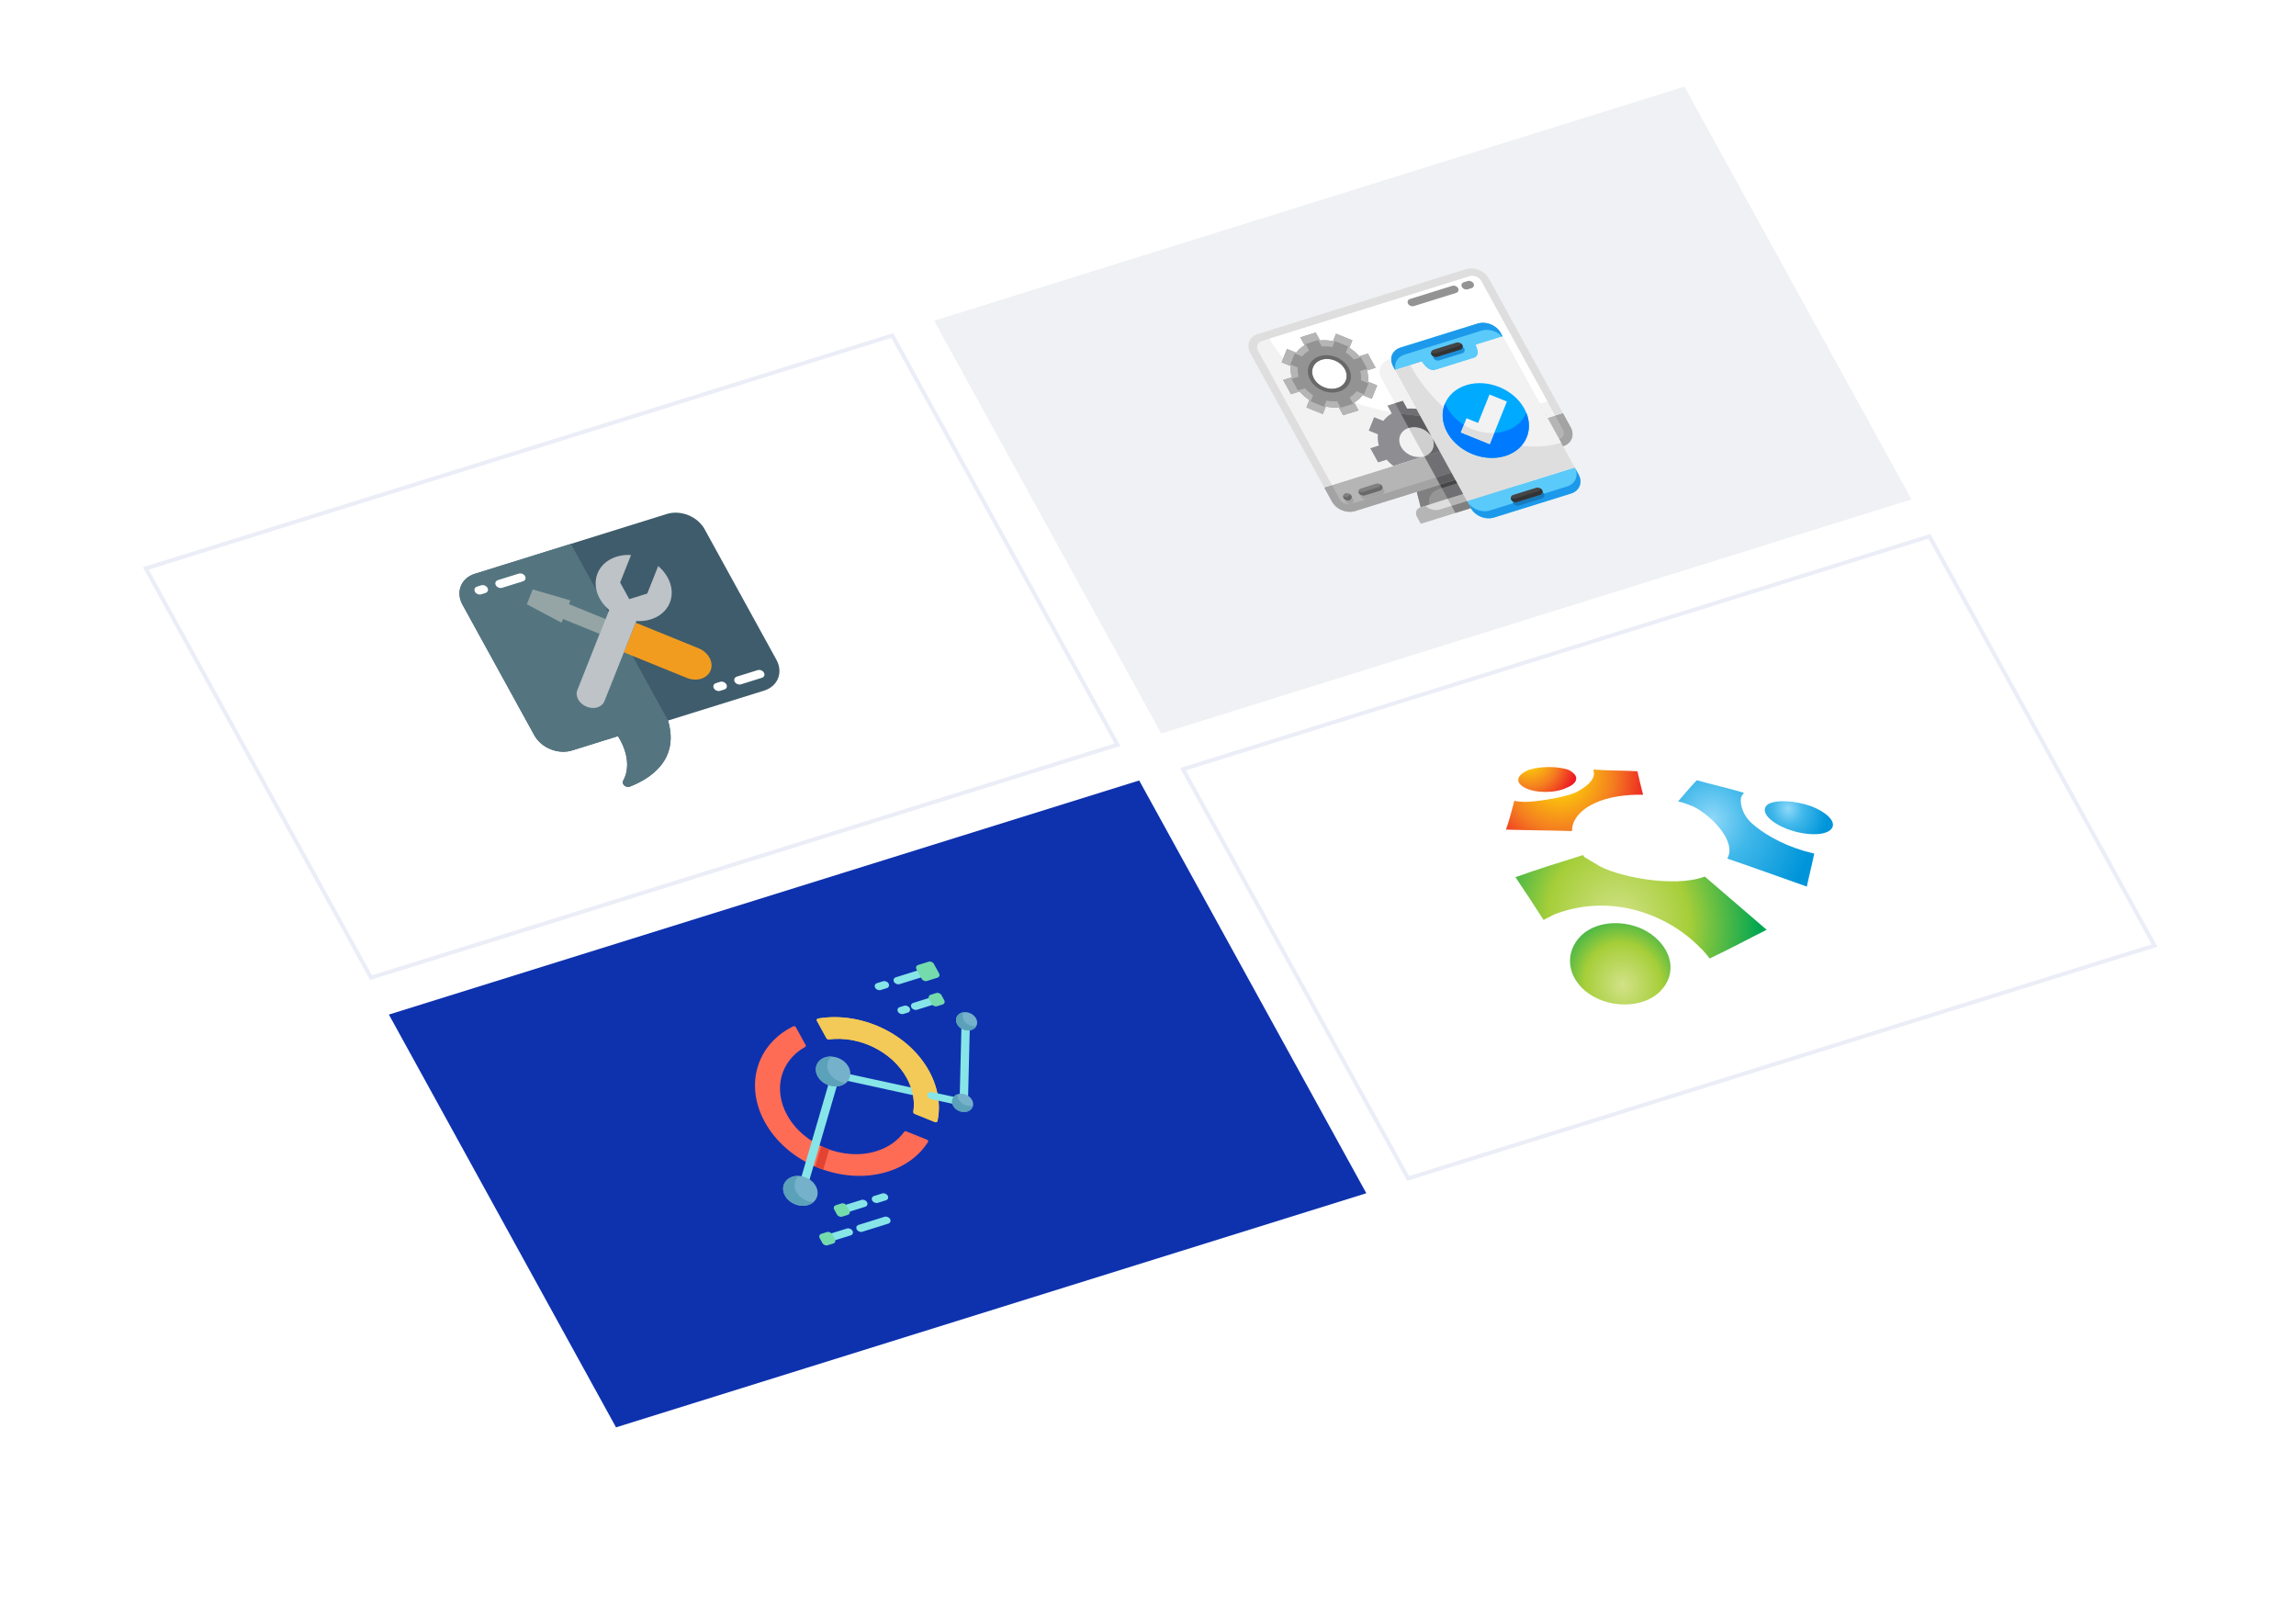 <svg width="568" height="395" viewBox="0 0 568 395" fill="none" xmlns="http://www.w3.org/2000/svg">
    <g filter="url(#filter0_d_4459_9078)">
        <rect width="420.672" height="262.298" rx="2" transform="matrix(0.955 -0.298 0.482 0.876 20 135.154)"
              fill="white"/>
    </g>
    <rect x="0.718" y="0.289" width="193.361" height="115.577"
          transform="matrix(0.955 -0.298 0.482 0.876 35.249 140.589)" fill="white" stroke="#EBEDF7"/>
    <g clip-path="url(#clip0_4459_9078)">
        <path
            d="M164.982 127.154L117.475 141.958C114.053 143.025 112.682 146.442 114.413 149.591L132.177 181.898C133.908 185.047 138.086 186.735 141.508 185.668L152.868 182.128C152.868 182.128 156.982 188.025 154.175 193.129C153.956 193.496 154.062 193.979 154.436 194.32C154.809 194.661 155.363 194.78 155.802 194.615C160.706 192.708 168.171 188.111 165.261 178.266L189.015 170.864C192.437 169.798 193.808 166.381 192.077 163.232L174.313 130.925C172.582 127.776 168.404 126.088 164.982 127.154Z"
            fill="#3F5C6C"/>
        <path
            d="M141.228 134.556L165.261 178.266C168.171 188.111 160.706 192.708 155.802 194.615C155.363 194.78 154.809 194.661 154.436 194.32C154.062 193.979 153.956 193.496 154.175 193.129C156.982 188.025 152.868 182.128 152.868 182.128L141.508 185.668C138.086 186.735 133.908 185.047 132.177 181.898L114.413 149.591C112.682 146.442 114.053 143.025 117.475 141.958L141.228 134.556Z"
            fill="#547580"/>
        <path
            d="M154.336 161.391L169.884 167.704C171.07 168.189 172.366 168.264 173.48 167.914C175.168 167.371 176.17 165.949 176.021 164.304C175.873 162.659 174.604 161.112 172.8 160.376L157.259 154.059L154.336 161.391Z"
            fill="#F29C1F"/>
        <path
            d="M149.822 153.159L149.811 153.162L140.739 149.467L140.738 149.467L141.103 148.55L131.787 145.828L130.329 149.497L138.916 154.053L139.28 153.136L139.281 153.137L148.364 156.829L149.822 153.159Z"
            fill="#95A5A5"/>
        <path
            d="M149.544 173.441C149.263 174.176 148.632 174.737 147.795 174.998C146.957 175.259 145.983 175.198 145.095 174.827C143.243 174.071 142.233 172.235 142.834 170.714C149.924 152.913 149.719 153.192 149.823 153.16L150.708 150.918C147.773 148.435 146.629 144.858 147.816 141.87C149.003 138.882 152.283 137.08 156.112 137.313L153.415 144.116L155.676 148.229L160.124 146.843L162.825 140.047C165.757 142.528 166.899 146.103 165.713 149.088C164.527 152.073 161.248 153.873 157.422 153.64C153.1 164.524 159.311 148.874 149.544 173.441V173.441Z"
            fill="#BDC3C7"/>
        <path
            d="M120.086 146.709L119.054 147.031C118.483 147.208 117.787 146.927 117.499 146.403C117.21 145.878 117.439 145.309 118.009 145.131L119.042 144.809C119.612 144.632 120.308 144.913 120.597 145.437C120.885 145.962 120.657 146.531 120.086 146.709Z"
            fill="white"/>
        <path
            d="M129.381 143.812L124.218 145.421C123.647 145.599 122.951 145.318 122.663 144.793C122.374 144.269 122.603 143.699 123.173 143.522L128.336 141.913C128.907 141.735 129.603 142.016 129.891 142.541C130.18 143.065 129.951 143.635 129.381 143.812Z"
            fill="white"/>
        <path
            d="M179.185 170.588L178.152 170.91C177.582 171.088 176.886 170.806 176.597 170.282C176.309 169.757 176.537 169.188 177.108 169.01L178.14 168.688C178.711 168.511 179.407 168.792 179.695 169.316C179.984 169.841 179.755 170.41 179.185 170.588Z"
            fill="white"/>
        <path
            d="M188.48 167.691L183.316 169.3C182.746 169.478 182.05 169.197 181.761 168.672C181.473 168.148 181.701 167.578 182.272 167.401L187.435 165.792C188.005 165.614 188.702 165.895 188.99 166.42C189.278 166.944 189.05 167.514 188.48 167.691Z"
            fill="white"/>
    </g>
    <rect width="194.361" height="116.577" transform="matrix(0.955 -0.298 0.482 0.876 96.206 251.007)"
          fill="#0E32AE"/>
    <g clip-path="url(#clip1_4459_9078)">
        <path
            d="M227.891 271.242C227.718 271.296 227.519 271.306 227.312 271.26L207.694 266.982C207.127 266.859 206.719 266.371 206.782 265.892C206.845 265.414 207.356 265.126 207.923 265.249L227.54 269.527C228.107 269.651 228.516 270.139 228.452 270.617C228.412 270.922 228.192 271.148 227.891 271.242Z"
            fill="#87E5E8"/>
        <path
            d="M219.597 289.875C208.457 293.347 194.843 287.844 189.211 277.593C184.103 268.297 187.3 258.283 196.251 253.91C196.462 253.806 196.758 253.904 196.876 254.117L199.321 258.564C199.412 258.731 199.362 258.912 199.203 259.001C193.194 262.33 191.143 269.34 194.721 275.864C198.767 283.243 208.625 287.274 216.677 284.84C219.747 283.912 222.129 282.189 223.693 280.003C223.793 279.864 224.001 279.817 224.194 279.895L229.34 281.973C229.587 282.073 229.701 282.329 229.585 282.513C227.487 285.837 224.084 288.477 219.597 289.875V289.875Z"
            fill="#FE6C56"/>
        <path
            d="M229.826 264.964C232.116 269.128 232.738 273.436 231.925 277.317C231.87 277.58 231.55 277.706 231.247 277.584L226.297 275.584C226.06 275.488 225.91 275.268 225.943 275.06C226.356 272.4 225.857 269.496 224.311 266.683C220.681 260.081 212.507 256.195 205.059 257.15C204.82 257.181 204.564 257.053 204.452 256.848L202.102 252.574C201.958 252.313 202.1 252.034 202.401 251.984C212.892 250.209 224.68 255.603 229.826 264.964V264.964Z"
            fill="#F3C957"/>
        <path
            d="M229.826 264.964C232.116 269.128 232.738 273.436 231.925 277.317C231.87 277.58 231.55 277.706 231.247 277.584L226.297 275.584C226.06 275.488 225.91 275.268 225.943 275.06C226.356 272.4 225.857 269.496 224.311 266.683C220.681 260.081 212.507 256.195 205.059 257.15C204.82 257.181 204.564 257.053 204.452 256.848L202.102 252.574C201.958 252.313 202.1 252.034 202.401 251.984C212.892 250.209 224.68 255.603 229.826 264.964V264.964Z"
            fill="#F3C957"/>
        <path
            d="M199.221 294.078C199.009 294.144 198.76 294.144 198.512 294.061C197.957 293.878 197.617 293.358 197.751 292.899L205.667 265.81C205.801 265.351 206.36 265.127 206.914 265.31C207.468 265.493 207.809 266.014 207.674 266.473L199.759 293.562C199.685 293.815 199.481 293.997 199.221 294.078Z"
            fill="#87E5E8"/>
        <path
            d="M203.16 283.573L201.689 288.607C202.337 288.888 202.996 289.145 203.664 289.376L205.123 284.384C204.456 284.147 203.8 283.877 203.16 283.573V283.573Z"
            fill="#E24333"/>
        <path
            d="M237.786 273.401C237.613 273.455 237.413 273.465 237.206 273.419L230.315 271.916C229.748 271.793 229.34 271.305 229.403 270.826C229.466 270.347 229.977 270.06 230.543 270.183L237.435 271.686C238.002 271.81 238.41 272.298 238.347 272.776C238.307 273.08 238.086 273.307 237.786 273.401V273.401Z"
            fill="#87E5E8"/>
        <path
            d="M238.91 272.742C238.764 272.787 238.598 272.801 238.423 272.777C237.853 272.697 237.4 272.236 237.412 271.748L237.861 253.488C237.873 252.999 238.345 252.669 238.915 252.749C239.485 252.829 239.938 253.29 239.926 253.778L239.477 272.039C239.469 272.377 239.239 272.639 238.91 272.742Z"
            fill="#87E5E8"/>
        <path
            d="M227.834 241.83L222.554 243.475C222.046 243.633 221.425 243.382 221.168 242.915C220.911 242.446 221.114 241.939 221.623 241.78L226.902 240.135C227.411 239.977 228.032 240.227 228.289 240.695C228.547 241.163 228.342 241.671 227.834 241.83V241.83Z"
            fill="#87E5E8"/>
        <path
            d="M219.373 244.466L217.891 244.928C217.382 245.087 216.761 244.836 216.504 244.368C216.246 243.9 216.45 243.393 216.959 243.234L218.441 242.772C218.95 242.614 219.571 242.864 219.829 243.332C220.086 243.8 219.881 244.308 219.373 244.466V244.466Z"
            fill="#87E5E8"/>
        <path
            d="M230.637 248.635L226.858 249.813C226.35 249.971 225.728 249.721 225.471 249.252C225.214 248.785 225.418 248.277 225.926 248.118L229.706 246.941C230.214 246.782 230.835 247.033 231.093 247.5C231.35 247.969 231.146 248.476 230.637 248.635Z"
            fill="#87E5E8"/>
        <path
            d="M224.58 250.523L223.519 250.853C223.01 251.012 222.389 250.761 222.132 250.293C221.875 249.825 222.079 249.317 222.588 249.159L223.649 248.828C224.158 248.67 224.779 248.92 225.036 249.388C225.293 249.856 225.089 250.364 224.58 250.523Z"
            fill="#87E5E8"/>
        <path
            d="M210.444 305.634L206.665 306.812C206.156 306.97 205.535 306.72 205.278 306.252C205.021 305.784 205.224 305.276 205.733 305.117L209.512 303.94C210.021 303.781 210.642 304.032 210.899 304.5C211.156 304.968 210.953 305.476 210.444 305.634Z"
            fill="#87E5E8"/>
        <path
            d="M219.741 302.737L213.337 304.733C212.828 304.891 212.207 304.641 211.95 304.172C211.692 303.705 211.896 303.197 212.405 303.038L218.81 301.042C219.319 300.884 219.94 301.135 220.197 301.602C220.454 302.071 220.25 302.578 219.741 302.737Z"
            fill="#87E5E8"/>
        <path
            d="M231.015 238.453L232.322 240.831C232.562 241.267 232.372 241.739 231.9 241.887L229.313 242.692C228.841 242.84 228.263 242.607 228.023 242.171L226.715 239.793C226.475 239.356 226.666 238.884 227.138 238.737L229.725 237.931C230.197 237.783 230.775 238.016 231.015 238.453V238.453Z"
            fill="#75DBAD"/>
        <path
            d="M232.905 246.201L233.595 247.456C233.834 247.891 233.645 248.364 233.171 248.512L231.808 248.937C231.335 249.084 230.757 248.85 230.518 248.414L229.828 247.16C229.589 246.725 229.777 246.252 230.25 246.104L231.614 245.679C232.088 245.531 232.665 245.766 232.905 246.201Z"
            fill="#75DBAD"/>
        <path
            d="M205.853 305.339L206.543 306.593C206.782 307.028 206.593 307.502 206.121 307.649L204.757 308.074C204.283 308.222 203.705 307.987 203.466 307.552L202.776 306.298C202.537 305.863 202.726 305.389 203.2 305.242L204.563 304.817C205.036 304.669 205.614 304.904 205.853 305.339Z"
            fill="#75DBAD"/>
        <path
            d="M214.035 298.559L209.259 300.047C208.75 300.206 208.129 299.955 207.872 299.487C207.615 299.019 207.818 298.511 208.327 298.352L213.104 296.864C213.612 296.706 214.233 296.956 214.49 297.424C214.748 297.892 214.544 298.4 214.035 298.559Z"
            fill="#87E5E8"/>
        <path
            d="M219.156 296.962L217.173 297.58C216.664 297.738 216.043 297.487 215.786 297.019C215.529 296.551 215.733 296.043 216.241 295.885L218.224 295.267C218.733 295.108 219.354 295.359 219.611 295.827C219.869 296.295 219.665 296.803 219.156 296.962Z"
            fill="#87E5E8"/>
        <path
            d="M209.9 263.902C210.964 265.837 210.122 267.937 208.019 268.592C205.915 269.248 203.348 268.21 202.284 266.275C201.22 264.34 202.062 262.24 204.166 261.585C206.269 260.929 208.836 261.966 209.9 263.902Z"
            fill="#76B1CB"/>
        <path
            d="M201.817 293.429C202.881 295.364 202.038 297.464 199.935 298.119C197.832 298.775 195.265 297.738 194.2 295.802C193.137 293.868 193.979 291.767 196.082 291.112C198.185 290.457 200.753 291.494 201.817 293.429Z"
            fill="#76B1CB"/>
        <path
            d="M205.109 265.395C204.298 263.919 204.596 262.348 205.716 261.394C205.191 261.37 204.665 261.429 204.166 261.585C202.063 262.24 201.22 264.34 202.284 266.275C203.348 268.21 205.915 269.247 208.019 268.592C208.518 268.437 208.945 268.199 209.294 267.902C207.606 267.823 205.92 266.87 205.109 265.395Z"
            fill="#5BA1BA"/>
        <path
            d="M197.026 294.922C196.215 293.446 196.513 291.876 197.632 290.922C197.107 290.897 196.581 290.956 196.082 291.112C193.979 291.767 193.137 293.868 194.2 295.802C195.264 297.737 197.832 298.775 199.935 298.119C200.434 297.964 200.862 297.726 201.21 297.429C199.523 297.35 197.837 296.398 197.026 294.922V294.922Z"
            fill="#5BA1BA"/>
        <path
            d="M241.461 251.948C242.113 253.134 241.597 254.421 240.307 254.823C239.018 255.225 237.445 254.589 236.793 253.403C236.14 252.217 236.657 250.93 237.946 250.528C239.235 250.127 240.809 250.762 241.461 251.948Z"
            fill="#76B1CB"/>
        <path
            d="M238.427 252.364C238.059 251.695 238.064 250.993 238.369 250.437C238.226 250.456 238.084 250.485 237.946 250.528C236.658 250.93 236.141 252.217 236.793 253.403C237.445 254.589 239.019 255.224 240.307 254.823C240.869 254.648 241.283 254.305 241.519 253.876C240.326 254.041 239.009 253.422 238.427 252.364V252.364Z"
            fill="#5BA1BA"/>
        <path
            d="M240.463 272.119C241.115 273.305 240.599 274.592 239.31 274.994C238.02 275.396 236.447 274.76 235.795 273.574C235.143 272.388 235.659 271.101 236.948 270.699C238.237 270.297 239.811 270.933 240.463 272.119V272.119Z"
            fill="#76B1CB"/>
        <path
            d="M237.202 272.076C236.947 271.613 236.873 271.134 236.952 270.698C236.951 270.699 236.949 270.699 236.948 270.699C235.659 271.101 235.143 272.388 235.795 273.574C236.447 274.759 238.021 275.396 239.31 274.994C240.094 274.75 240.591 274.176 240.713 273.498C239.425 273.897 237.853 273.261 237.202 272.076V272.076Z"
            fill="#5BA1BA"/>
        <path
            d="M209.445 298.262L210.135 299.517C210.374 299.952 210.186 300.425 209.712 300.573L208.349 300.997C207.875 301.145 207.297 300.911 207.057 300.476L206.368 299.221C206.129 298.786 206.318 298.313 206.792 298.165L208.155 297.74C208.628 297.593 209.206 297.827 209.445 298.262Z"
            fill="#75DBAD"/>
    </g>
    <rect width="194.361" height="116.577" transform="matrix(0.955 -0.298 0.482 0.876 231.084 79.349)"
          fill="#EFF1F4"/>
    <g clip-path="url(#clip2_4459_9078)">
        <path
            d="M375.282 120.107L376.245 121.859L351.492 129.573L350.529 127.821C350.275 127.356 350.232 126.849 350.408 126.409C350.584 125.97 350.966 125.634 351.47 125.476L372.415 118.949C372.92 118.793 373.505 118.827 374.042 119.045C374.58 119.262 375.025 119.644 375.282 120.107V120.107Z"
            fill="#DEDEDE"/>
        <path d="M369.536 115.741L372.415 118.948L351.47 125.475L350.495 121.675L369.536 115.741Z" fill="#969696"/>
        <path
            d="M335.262 126.422C334.252 126.737 333.08 126.669 332.005 126.235C330.929 125.8 330.038 125.034 329.527 124.105L327.601 120.601L386.629 102.206L388.556 105.71C389.067 106.639 389.156 107.656 388.803 108.535C388.45 109.415 387.684 110.086 386.674 110.401L335.262 126.422Z"
            fill="#B5B5B5"/>
        <path
            d="M368.327 68.919L386.629 102.206L327.601 120.601L309.298 87.314C308.787 86.384 308.699 85.368 309.051 84.488C309.404 83.609 310.17 82.938 311.18 82.623L362.592 66.602C363.602 66.287 364.774 66.354 365.849 66.789C366.925 67.224 367.816 67.99 368.327 68.919Z"
            fill="#F2F2F2"/>
        <path
            d="M355.854 121.031L370.256 116.543L369.536 115.741L350.495 121.675L351.47 125.475L353.615 124.807C353.412 123.989 353.522 123.175 353.928 122.492C354.333 121.808 355.011 121.294 355.854 121.031Z"
            fill="#808080"/>
        <path
            d="M352.597 125.125L351.47 125.476C350.966 125.634 350.584 125.97 350.408 126.409C350.232 126.849 350.275 127.356 350.529 127.821L351.492 129.573L376.245 121.859L375.282 120.107L356.241 126.041C355.652 126.224 354.985 126.233 354.332 126.069C353.679 125.905 353.073 125.575 352.597 125.125Z"
            fill="#B5B5B5"/>
        <path
            d="M384.725 102.799L386.652 106.303C386.907 106.768 386.952 107.276 386.775 107.716C386.599 108.156 386.216 108.491 385.711 108.649L334.299 124.67C333.794 124.827 333.208 124.794 332.67 124.576C332.132 124.359 331.687 123.976 331.431 123.511L329.505 120.007L327.601 120.601L329.527 124.105C330.038 125.034 330.929 125.8 332.005 126.235C333.08 126.669 334.252 126.737 335.262 126.422L386.674 110.401C387.684 110.086 388.45 109.415 388.803 108.535C389.156 107.656 389.067 106.639 388.556 105.71L386.629 102.206L384.725 102.799Z"
            fill="#A3A3A3"/>
        <path
            d="M362.592 66.602L311.18 82.623C310.17 82.938 309.404 83.609 309.051 84.488C308.699 85.368 308.787 86.384 309.298 87.314L327.601 120.601L329.505 120.007L311.202 86.72C310.947 86.255 310.903 85.747 311.079 85.308C311.255 84.868 311.638 84.532 312.143 84.375L363.555 68.354C364.06 68.196 364.646 68.23 365.184 68.447C365.722 68.665 366.167 69.048 366.423 69.512L384.725 102.799L386.629 102.206L368.327 68.919C367.816 67.99 366.925 67.224 365.849 66.789C364.774 66.354 363.602 66.287 362.592 66.602V66.602Z"
            fill="#DEDEDE"/>
        <path
            d="M363.555 68.353L314.047 83.781C323.632 101.213 354.381 108.151 382.798 99.295L366.423 69.512C366.167 69.047 365.721 68.664 365.184 68.447C364.646 68.23 364.06 68.196 363.555 68.353Z"
            fill="white"/>
        <path
            d="M333.817 123.793C334.342 123.629 334.553 123.104 334.287 122.621C334.021 122.137 333.38 121.878 332.854 122.042C332.328 122.206 332.117 122.731 332.383 123.214C332.649 123.698 333.291 123.957 333.817 123.793Z"
            fill="#808080"/>
        <path
            d="M333.335 122.917C333.17 122.967 332.986 122.976 332.803 122.943C332.619 122.91 332.441 122.837 332.288 122.731C332.269 122.89 332.302 123.057 332.383 123.214C332.511 123.446 332.734 123.638 333.003 123.746C333.271 123.855 333.564 123.872 333.817 123.793C334.069 123.714 334.261 123.547 334.349 123.327C334.437 123.107 334.415 122.853 334.287 122.621C334.198 122.467 334.064 122.331 333.901 122.228C333.892 122.385 333.836 122.531 333.736 122.652C333.637 122.773 333.499 122.865 333.335 122.917V122.917Z"
            fill="#696969"/>
        <path
            d="M333.817 123.794C333.652 123.844 333.468 123.853 333.284 123.82C333.101 123.787 332.923 123.714 332.77 123.608C332.751 123.767 332.784 123.934 332.865 124.091C332.993 124.323 333.215 124.515 333.484 124.623C333.753 124.732 334.046 124.749 334.298 124.67C334.551 124.591 334.742 124.424 334.831 124.204C334.919 123.984 334.897 123.73 334.769 123.498C334.679 123.344 334.546 123.208 334.383 123.105C334.374 123.262 334.317 123.408 334.218 123.529C334.119 123.65 333.98 123.742 333.817 123.794V123.794Z"
            fill="#A3A3A3"/>
        <path
            d="M340.47 119.669L336.662 120.856C336.136 121.019 335.926 121.544 336.191 122.028C336.457 122.511 337.099 122.771 337.625 122.607L341.433 121.42C341.959 121.256 342.169 120.731 341.903 120.248C341.638 119.764 340.996 119.505 340.47 119.669Z"
            fill="#808080"/>
        <path
            d="M340.952 120.544L337.144 121.731C336.978 121.78 336.795 121.789 336.611 121.756C336.427 121.724 336.25 121.651 336.097 121.544C336.078 121.704 336.111 121.871 336.192 122.028C336.319 122.26 336.542 122.451 336.811 122.56C337.08 122.668 337.373 122.685 337.625 122.606L341.433 121.42C341.686 121.341 341.877 121.173 341.965 120.954C342.053 120.734 342.031 120.48 341.904 120.248C341.814 120.094 341.68 119.958 341.517 119.855C341.509 120.012 341.452 120.158 341.353 120.279C341.253 120.4 341.115 120.491 340.952 120.544V120.544Z"
            fill="#696969"/>
        <path
            d="M341.433 121.42L337.625 122.607C337.46 122.656 337.276 122.665 337.093 122.633C336.909 122.6 336.731 122.527 336.578 122.42C336.559 122.58 336.592 122.747 336.673 122.904C336.801 123.136 337.024 123.327 337.292 123.436C337.561 123.544 337.854 123.561 338.107 123.483L341.915 122.296C342.167 122.217 342.359 122.05 342.447 121.83C342.535 121.61 342.513 121.356 342.385 121.124C342.295 120.97 342.162 120.834 341.999 120.731C341.99 120.888 341.933 121.034 341.834 121.155C341.735 121.276 341.597 121.367 341.433 121.42V121.42Z"
            fill="#A3A3A3"/>
        <path
            d="M362.906 123.964L389.563 115.657L390.526 117.409C391.037 118.338 391.126 119.354 390.773 120.234C390.42 121.113 389.655 121.784 388.645 122.099L369.604 128.033C368.594 128.347 367.422 128.28 366.347 127.846C365.271 127.411 364.38 126.645 363.869 125.716L362.906 123.964Z"
            fill="#5ACAFA"/>
        <path
            d="M371.261 82.37L371.742 83.245L365.078 85.322C365.078 85.322 366.523 87.95 364.619 88.543L355.098 91.51C353.194 92.103 351.749 89.476 351.749 89.476L345.085 91.552L344.603 90.677C344.093 89.747 344.004 88.731 344.357 87.851C344.71 86.972 345.475 86.301 346.485 85.986L365.526 80.052C366.536 79.738 367.708 79.805 368.783 80.24C369.859 80.674 370.75 81.44 371.261 82.37Z"
            fill="#5ACAFA"/>
        <path
            d="M371.743 83.245L389.564 115.657L362.906 123.964L345.085 91.553L351.75 89.476C351.75 89.476 353.195 92.104 355.099 91.51L364.62 88.543C366.524 87.95 365.079 85.322 365.079 85.322L371.743 83.245Z"
            fill="#DEDEDE"/>
        <path
            d="M355.099 91.51L364.619 88.543C366.523 87.95 365.078 85.322 365.078 85.322L351.75 89.475C351.75 89.475 353.195 92.103 355.099 91.51Z"
            fill="#5ACAFA"/>
        <path
            d="M387.681 120.347L368.641 126.281C367.631 126.596 366.459 126.528 365.383 126.094C364.308 125.659 363.417 124.893 362.906 123.964L363.869 125.716C364.38 126.645 365.271 127.411 366.347 127.846C367.422 128.28 368.594 128.347 369.604 128.033L388.645 122.099C389.655 121.784 390.42 121.113 390.773 120.234C391.126 119.354 391.037 118.338 390.526 117.409L389.563 115.657C390.074 116.586 390.163 117.602 389.81 118.482C389.457 119.362 388.691 120.033 387.681 120.347Z"
            fill="#1C99EB"/>
        <path
            d="M365.079 85.322C365.079 85.322 366.524 87.95 364.62 88.543L355.099 91.51C353.195 92.104 351.75 89.476 351.75 89.476L348.894 90.366C356.88 104.891 373.562 113.461 386.193 109.525L371.743 83.245L365.079 85.322Z"
            fill="#F2F2F2"/>
        <path
            d="M347.448 87.738L366.489 81.804C367.332 81.543 368.293 81.547 369.219 81.815C370.146 82.084 370.986 82.602 371.608 83.287L371.742 83.245L371.261 82.37C370.75 81.44 369.859 80.674 368.783 80.24C367.708 79.805 366.536 79.738 365.526 80.052L346.485 85.986C345.475 86.301 344.71 86.972 344.357 87.851C344.004 88.731 344.093 89.747 344.603 90.677L345.085 91.552L345.219 91.511C345.015 90.695 345.124 89.881 345.527 89.198C345.931 88.515 346.607 88.001 347.448 87.738V87.738Z"
            fill="#1C99EB"/>
        <path
            d="M372.382 112.802C377.64 111.164 379.746 105.914 377.086 101.076C374.426 96.238 368.007 93.644 362.749 95.283C357.491 96.921 355.385 102.172 358.045 107.009C360.705 111.847 367.124 114.441 372.382 112.802Z"
            fill="#00AAFF"/>
        <path
            d="M361.382 106.995L368.551 109.891L372.785 99.338L368.484 97.6L365.661 104.635L362.794 103.477L361.382 106.995Z"
            fill="#F2F2F2"/>
        <path
            d="M340.314 90.987L338.387 87.483L336.263 88.144C335.574 87.347 334.748 86.638 333.821 86.048L334.564 84.196L330.509 82.558L329.767 84.41C328.691 84.19 327.606 84.127 326.558 84.223L325.484 82.269L321.675 83.456L322.75 85.41C321.918 85.9 321.21 86.522 320.655 87.249L318.391 86.334L317.061 89.65L319.325 90.565C319.223 91.475 319.304 92.416 319.566 93.348L317.441 94.01L319.368 97.514L321.492 96.852C322.182 97.65 323.007 98.359 323.934 98.948L323.191 100.8L327.246 102.438L327.989 100.587C329.064 100.806 330.149 100.869 331.197 100.773L332.271 102.727L336.08 101.54L335.005 99.586C335.837 99.096 336.545 98.474 337.1 97.747L339.364 98.662L340.694 95.346L338.43 94.431C338.532 93.521 338.451 92.58 338.19 91.648L340.314 90.987Z"
            fill="#939393"/>
        <path
            d="M330.804 96.002C332.907 95.347 333.749 93.247 332.685 91.312C331.621 89.377 329.054 88.339 326.951 88.995C324.848 89.65 324.005 91.75 325.069 93.685C326.133 95.62 328.7 96.658 330.804 96.002Z"
            fill="white"/>
        <path
            d="M326.469 88.119C325.528 88.412 324.748 88.956 324.23 89.681C323.712 90.407 323.478 91.281 323.558 92.193C323.637 93.106 324.027 94.016 324.678 94.808C325.329 95.6 326.211 96.24 327.214 96.645C328.216 97.05 329.294 97.203 330.31 97.084C331.327 96.965 332.236 96.58 332.924 95.977C333.611 95.375 334.046 94.582 334.173 93.699C334.3 92.815 334.114 91.882 333.637 91.015C332.999 89.854 331.885 88.896 330.54 88.353C329.196 87.81 327.732 87.726 326.469 88.119ZM330.804 96.003C330.05 96.237 329.201 96.261 328.363 96.071C327.525 95.882 326.736 95.486 326.096 94.936C325.456 94.386 324.993 93.705 324.766 92.979C324.54 92.254 324.559 91.516 324.822 90.86C325.085 90.204 325.58 89.659 326.245 89.294C326.909 88.928 327.713 88.759 328.555 88.808C329.396 88.856 330.238 89.12 330.973 89.566C331.709 90.011 332.304 90.619 332.685 91.312C333.196 92.241 333.285 93.258 332.932 94.137C332.579 95.017 331.814 95.688 330.804 96.003Z"
            fill="#696969"/>
        <path
            d="M340.314 90.987L338.387 87.483L336.263 88.144C335.574 87.347 334.748 86.638 333.821 86.048L334.564 84.196L330.509 82.558L329.767 84.41C328.691 84.19 327.606 84.127 326.558 84.223L325.484 82.269L321.675 83.456L322.75 85.41C321.918 85.9 321.21 86.522 320.655 87.249L318.391 86.334L317.061 89.65L319.325 90.565C319.223 91.475 319.304 92.416 319.566 93.348L317.441 94.01L319.368 97.514L321.492 96.852C322.182 97.65 323.007 98.359 323.934 98.948L323.191 100.8L327.246 102.438L327.989 100.587C329.064 100.806 330.149 100.869 331.197 100.773L332.271 102.727L336.08 101.54L335.005 99.586C335.837 99.096 336.545 98.474 337.1 97.747L339.364 98.662L340.694 95.346L338.43 94.431C338.532 93.521 338.451 92.58 338.19 91.648L340.314 90.987ZM338.546 94.828L337.457 97.541L335.605 96.793C335.151 97.388 334.571 97.897 333.891 98.298L334.77 99.897L331.655 100.867L330.776 99.269C329.918 99.347 329.03 99.295 328.15 99.116L327.543 100.631L324.225 99.291L324.833 97.776C324.075 97.293 323.399 96.713 322.834 96.06L321.097 96.601L319.521 93.735L321.258 93.194C321.045 92.431 320.978 91.662 321.061 90.917L319.209 90.168L320.298 87.455L322.15 88.203C322.604 87.608 323.184 87.099 323.864 86.698L322.985 85.1L326.1 84.129L326.979 85.728C327.837 85.649 328.725 85.701 329.605 85.88L330.213 84.365L333.53 85.706L332.922 87.221C333.681 87.703 334.356 88.283 334.921 88.936L336.658 88.395L338.234 91.261L336.497 91.802C336.71 92.565 336.777 93.335 336.694 94.079L338.546 94.828Z"
            fill="#B5B5B5"/>
        <path
            d="M346.619 110.569C346.108 109.64 346.019 108.624 346.372 107.744C346.725 106.865 347.491 106.194 348.501 105.879C349.511 105.564 350.682 105.631 351.758 106.066C352.833 106.5 353.725 107.267 354.236 108.196L350.359 101.145C349.6 101.054 348.845 101.042 348.108 101.108L347.034 99.154L343.226 100.341L344.3 102.295C343.469 102.785 342.76 103.406 342.205 104.134L339.942 103.219L338.611 106.535L340.875 107.45C340.773 108.36 340.854 109.301 341.116 110.232L338.992 110.894L340.918 114.398L343.042 113.736C343.527 114.296 344.081 114.812 344.691 115.274L352.354 112.886C351.344 113.201 350.172 113.134 349.097 112.699C348.021 112.265 347.13 111.499 346.619 110.569Z"
            fill="#8E8D92"/>
        <path
            d="M352.354 112.886L356.163 111.7L354.236 108.196C354.747 109.125 354.836 110.141 354.483 111.021C354.13 111.901 353.364 112.572 352.354 112.886Z"
            fill="#8E8D92"/>
        <path
            d="M359.276 70.713L348.804 73.977C348.278 74.141 348.067 74.665 348.333 75.149C348.599 75.632 349.241 75.892 349.767 75.728L360.239 72.465C360.764 72.301 360.975 71.776 360.709 71.292C360.443 70.809 359.802 70.549 359.276 70.713Z"
            fill="#939393"/>
        <path
            d="M363.085 69.527L362.133 69.823C361.607 69.987 361.396 70.512 361.662 70.996C361.928 71.479 362.57 71.738 363.096 71.575L364.048 71.278C364.574 71.114 364.784 70.589 364.518 70.106C364.252 69.622 363.611 69.363 363.085 69.527Z"
            fill="#939393"/>
        <path
            d="M369.662 107.12L368.551 109.891L361.383 106.995L362.138 105.123C359.982 103.79 358.342 101.896 357.51 99.78C356.944 101.094 356.773 102.553 357.012 104.034C357.251 105.515 357.893 106.975 358.884 108.291C359.875 109.607 361.187 110.74 362.707 111.595C364.228 112.45 365.914 113.002 367.623 113.204C369.332 113.406 371.013 113.253 372.526 112.757C374.04 112.261 375.34 111.436 376.317 110.353C377.295 109.27 377.921 107.96 378.144 106.534C378.366 105.107 378.179 103.606 377.596 102.156C376.992 103.578 375.943 104.785 374.552 105.656C373.161 106.526 371.477 107.031 369.667 107.119L369.662 107.12Z"
            fill="#007AFF"/>
        <path
            d="M368.551 109.892L369.662 107.121C367.085 107.254 364.406 106.543 362.138 105.124L361.382 106.996L368.551 109.892Z"
            fill="#DEDEDE"/>
        <path
            d="M380.054 120.672L374.342 122.452C373.816 122.616 373.605 123.141 373.871 123.625C374.137 124.108 374.779 124.368 375.305 124.204L381.017 122.424C381.543 122.26 381.753 121.735 381.487 121.251C381.221 120.768 380.58 120.509 380.054 120.672Z"
            fill="#454545"/>
        <path
            d="M381.017 122.424L375.305 124.204C375.14 124.254 374.956 124.263 374.772 124.23C374.589 124.197 374.411 124.124 374.258 124.018C374.239 124.177 374.272 124.344 374.353 124.501C374.481 124.733 374.703 124.925 374.972 125.033C375.241 125.142 375.534 125.159 375.786 125.08L381.498 123.3C381.751 123.221 381.942 123.054 382.031 122.834C382.119 122.614 382.097 122.36 381.969 122.128C381.879 121.974 381.746 121.838 381.583 121.735C381.574 121.892 381.517 122.038 381.418 122.159C381.319 122.28 381.18 122.372 381.017 122.424Z"
            fill="#177BBD"/>
        <path
            d="M360.307 84.757L354.595 86.537C354.069 86.701 353.858 87.226 354.124 87.709C354.39 88.193 355.032 88.452 355.558 88.288L361.27 86.508C361.795 86.344 362.006 85.82 361.74 85.336C361.474 84.853 360.832 84.593 360.307 84.757Z"
            fill="#454545"/>
        <path
            d="M361.27 86.508L355.558 88.288C355.393 88.338 355.209 88.347 355.025 88.314C354.842 88.281 354.664 88.208 354.511 88.102C354.492 88.261 354.525 88.428 354.606 88.585C354.734 88.817 354.956 89.009 355.225 89.117C355.494 89.226 355.787 89.243 356.039 89.164L361.751 87.384C362.004 87.305 362.195 87.138 362.284 86.918C362.372 86.698 362.35 86.444 362.222 86.212C362.132 86.058 361.999 85.922 361.836 85.819C361.827 85.976 361.77 86.122 361.671 86.243C361.572 86.364 361.433 86.456 361.27 86.508Z"
            fill="#1A8FDB"/>
        <path
            d="M360.788 85.633L355.076 87.413C354.911 87.462 354.727 87.471 354.543 87.438C354.36 87.406 354.182 87.332 354.029 87.226C354.01 87.385 354.043 87.552 354.124 87.709C354.252 87.941 354.475 88.133 354.743 88.242C355.012 88.35 355.305 88.367 355.558 88.288L361.27 86.508C361.522 86.43 361.713 86.262 361.802 86.042C361.89 85.822 361.868 85.568 361.74 85.336C361.65 85.182 361.517 85.046 361.354 84.944C361.345 85.1 361.288 85.246 361.189 85.367C361.09 85.488 360.952 85.58 360.788 85.633Z"
            fill="#333333"/>
        <path
            d="M380.536 121.548L374.824 123.328C374.658 123.377 374.475 123.386 374.291 123.353C374.107 123.32 373.93 123.247 373.777 123.141C373.758 123.3 373.791 123.467 373.872 123.624C373.999 123.856 374.222 124.048 374.491 124.156C374.76 124.265 375.053 124.282 375.305 124.203L381.017 122.423C381.27 122.344 381.461 122.177 381.549 121.957C381.637 121.737 381.615 121.483 381.488 121.251C381.398 121.097 381.264 120.961 381.101 120.858C381.093 121.015 381.036 121.161 380.936 121.282C380.837 121.403 380.699 121.495 380.536 121.548V121.548Z"
            fill="#333333"/>
        <path d="M358.134 123.399L361.942 122.213L362.905 123.964L359.097 125.15L358.134 123.399Z" fill="#B5B5B5"/>
        <path d="M356.689 120.771L360.498 119.584L361.942 122.212L358.134 123.398L356.689 120.771Z" fill="#706F73"/>
        <path d="M352.355 112.887L356.163 111.7L359.052 116.956L355.244 118.142L352.355 112.887Z" fill="#706F73"/>
        <path d="M356.208 119.894L360.016 118.708L360.497 119.583L356.689 120.77L356.208 119.894Z" fill="#454547"/>
        <path d="M359.098 125.151L362.906 123.964L363.868 125.715L360.06 126.902L359.098 125.151Z" fill="#808080"/>
        <path d="M355.244 118.142L359.052 116.956L360.015 118.707L356.207 119.894L355.244 118.142Z" fill="#5C5B5E"/>
        <path
            d="M348.108 101.108C348.845 101.042 349.6 101.055 350.359 101.146L344.603 90.677C344.268 90.059 344.117 89.398 344.167 88.761L343.64 88.925C342.63 89.24 341.864 89.911 341.511 90.791C341.159 91.671 341.247 92.687 341.758 93.616L345.13 99.748L347.034 99.154L348.108 101.108Z"
            fill="#F2F2F2"/>
        <path
            d="M354.236 108.197C353.725 107.268 352.834 106.501 351.759 106.067C350.683 105.632 349.511 105.565 348.501 105.88L352.354 112.887C353.364 112.572 354.13 111.902 354.483 111.022C354.836 110.142 354.747 109.126 354.236 108.197Z"
            fill="#CFCFCF"/>
        <path
            d="M346.562 102.351L348.501 105.879C349.511 105.564 350.683 105.631 351.758 106.066C352.834 106.5 353.725 107.267 354.236 108.196L351.319 102.89C349.708 102.76 348.122 102.581 346.562 102.351Z"
            fill="#5C5B5E"/>
        <path
            d="M351.319 102.89L350.359 101.145C349.601 101.054 348.845 101.042 348.109 101.108L347.034 99.154L345.13 99.747L346.562 102.351C348.122 102.578 349.708 102.758 351.319 102.89Z"
            fill="#706F73"/>
        <path
            d="M354.236 108.196C354.747 109.125 354.836 110.141 354.483 111.021C354.13 111.901 353.364 112.572 352.354 112.886L356.163 111.7L354.236 108.196Z"
            fill="#666569"/>
    </g>
    <rect x="0.718" y="0.289" width="193.361" height="115.577"
          transform="matrix(0.955 -0.298 0.482 0.876 291.825 190.264)" fill="white" stroke="#EBEDF7"/>
    <path fill-rule="evenodd" clip-rule="evenodd"
          d="M374.908 217.014C377.031 220.156 379.392 223.768 381.873 227.614C382.654 227.1 383.554 226.821 384.334 226.307C390.396 223.881 396.963 223.472 403.122 224.818C409.282 226.164 415.602 229.361 420.494 234.36C421.422 235.158 422.244 236.26 422.947 237.128C427.989 234.748 432.687 232.203 437.054 230.032C431.487 225.243 426.383 220.854 421.744 216.863C414.107 219.777 399.286 216.776 394.899 213.793C390.407 211.114 392.368 212.406 391.665 211.538C386.265 213.215 380.639 214.962 374.908 217.014Z"
          fill="url(#paint0_radial_4459_9078)"/>
    <path fill-rule="evenodd" clip-rule="evenodd"
          d="M410.683 245.28C414.995 240.954 413.703 234.838 408.388 231.057C403.538 227.675 396.387 227.451 392.048 230.699C387.378 234.322 386.975 240.693 392.078 245.083C397.526 249.637 406.372 249.606 410.683 245.28Z"
          fill="url(#paint1_radial_4459_9078)"/>
    <path fill-rule="evenodd" clip-rule="evenodd"
          d="M446.985 219.343C447.59 216.44 448.315 213.77 448.816 211.171C447.902 210.912 447.332 210.817 446.418 210.558C440.59 208.837 436.097 206.159 433.194 203.53C430.635 201.065 430.327 197.902 430.869 196.92C431.636 195.867 431.305 196.241 431.53 196.171C427.529 194.969 423.423 194.072 419.767 193.034C418.22 194.601 416.792 196.402 415.139 198.274C416.398 198.697 414.675 197.874 418.915 199.545C423.049 201.52 429.797 208.115 427.299 212.421C433.592 214.541 440.004 216.895 446.985 219.343Z"
          fill="url(#paint2_radial_4459_9078)"/>
    <path fill-rule="evenodd" clip-rule="evenodd"
          d="M452.859 205.298C454.631 203.662 452.298 201.128 448.058 199.457C443.938 198.02 439.396 197.802 437.385 198.969C435.493 200.371 437.032 202.881 441.391 204.786C445.75 206.691 451.087 206.935 452.859 205.298Z"
          fill="url(#paint3_radial_4459_9078)"/>
    <path fill-rule="evenodd" clip-rule="evenodd"
          d="M405.077 190.806C401.329 190.612 397.701 190.653 394.179 190.389C394.298 190.623 394.193 190.927 394.312 191.162C394.473 193.013 392.476 194.719 389.564 196.167C386.308 197.449 379.755 198.398 377.146 198.393C374.193 198.224 375.213 198.179 374.643 198.084C374.024 200.449 373.404 202.814 372.56 205.249C378.122 205.423 383.339 205.432 388.901 205.606C388.831 202.912 390.92 200.362 394.507 198.705C398.093 197.049 402.277 196.564 406.475 196.618C405.969 194.603 405.463 192.587 405.077 190.806Z"
          fill="url(#paint4_radial_4459_9078)"/>
    <path fill-rule="evenodd" clip-rule="evenodd"
          d="M387.601 194.875C390.632 193.662 390.696 191.741 387.94 190.424C385.423 189.576 381.225 189.522 378.3 190.431C375.269 191.643 374.636 193.469 377.167 194.856C379.698 196.243 384.69 196.322 387.601 194.875Z"
          fill="url(#paint5_radial_4459_9078)"/>
    <defs>
        <filter id="filter0_d_4459_9078" x="0.734" y="0.496" width="566.532" height="394.008"
                filterUnits="userSpaceOnUse" color-interpolation-filters="sRGB">
            <feFlood flood-opacity="0" result="BackgroundImageFix"/>
            <feColorMatrix in="SourceAlpha" type="matrix" values="0 0 0 0 0 0 0 0 0 0 0 0 0 0 0 0 0 0 127 0"
                           result="hardAlpha"/>
            <feOffset dy="10"/>
            <feGaussianBlur stdDeviation="10"/>
            <feComposite in2="hardAlpha" operator="out"/>
            <feColorMatrix type="matrix" values="0 0 0 0 0 0 0 0 0 0 0 0 0 0 0 0 0 0 0.1 0"/>
            <feBlend mode="normal" in2="BackgroundImageFix" result="effect1_dropShadow_4459_9078"/>
            <feBlend mode="normal" in="SourceGraphic" in2="effect1_dropShadow_4459_9078" result="shape"/>
        </filter>
        <radialGradient id="paint0_radial_4459_9078" cx="0" cy="0" r="1" gradientUnits="userSpaceOnUse"
                        gradientTransform="translate(400.405 227.844) rotate(-17.251) scale(34.691 38.184)">
            <stop stop-color="#D2E288"/>
            <stop offset="0.5" stop-color="#A6CE39"/>
            <stop offset="1" stop-color="#00A651"/>
        </radialGradient>
        <radialGradient id="paint1_radial_4459_9078" cx="0" cy="0" r="1" gradientUnits="userSpaceOnUse"
                        gradientTransform="translate(401.482 243.726) rotate(-17.251) scale(19.085 21.007)">
            <stop stop-color="#D2E288"/>
            <stop offset="0.5" stop-color="#A6CE39"/>
            <stop offset="1" stop-color="#00A651"/>
        </radialGradient>
        <radialGradient id="paint2_radial_4459_9078" cx="0" cy="0" r="1" gradientUnits="userSpaceOnUse"
                        gradientTransform="translate(423.574 202.663) rotate(-17.251) scale(24.19 26.626)">
            <stop stop-color="#8ED8F8"/>
            <stop offset="0.382" stop-color="#41B8EA"/>
            <stop offset="1" stop-color="#0095DA"/>
        </radialGradient>
        <radialGradient id="paint3_radial_4459_9078" cx="0" cy="0" r="1" gradientUnits="userSpaceOnUse"
                        gradientTransform="translate(442.378 200.087) rotate(-17.251) scale(9.643 10.614)">
            <stop stop-color="#8ED8F8"/>
            <stop offset="0.382" stop-color="#41B8EA"/>
            <stop offset="1" stop-color="#0095DA"/>
        </radialGradient>
        <radialGradient id="paint4_radial_4459_9078" cx="0" cy="0" r="1" gradientUnits="userSpaceOnUse"
                        gradientTransform="translate(385.429 190.537) rotate(-17.251) scale(22.274 24.517)">
            <stop stop-color="#FFF200"/>
            <stop offset="0.618" stop-color="#F47D20"/>
            <stop offset="1" stop-color="#ED1C24"/>
        </radialGradient>
        <radialGradient id="paint5_radial_4459_9078" cx="0" cy="0" r="1" gradientUnits="userSpaceOnUse"
                        gradientTransform="translate(378.044 186.772) rotate(-17.251) scale(12.142 13.364)">
            <stop stop-color="#FFF200"/>
            <stop offset="0.618" stop-color="#F47D20"/>
            <stop offset="1" stop-color="#ED1C24"/>
        </radialGradient>
        <clipPath id="clip0_4459_9078">
            <rect width="63.823" height="63.978" fill="white"
                  transform="matrix(0.955 -0.298 0.482 0.876 110.762 144.051)"/>
        </clipPath>
        <clipPath id="clip1_4459_9078">
            <rect width="63.823" height="63.978" fill="white"
                  transform="matrix(0.955 -0.298 0.482 0.876 171.449 254.424)"/>
        </clipPath>
        <clipPath id="clip2_4459_9078">
            <rect width="63.823" height="63.978" fill="white"
                  transform="matrix(0.955 -0.298 0.482 0.876 305.938 83.23)"/>
        </clipPath>
    </defs>
</svg>
